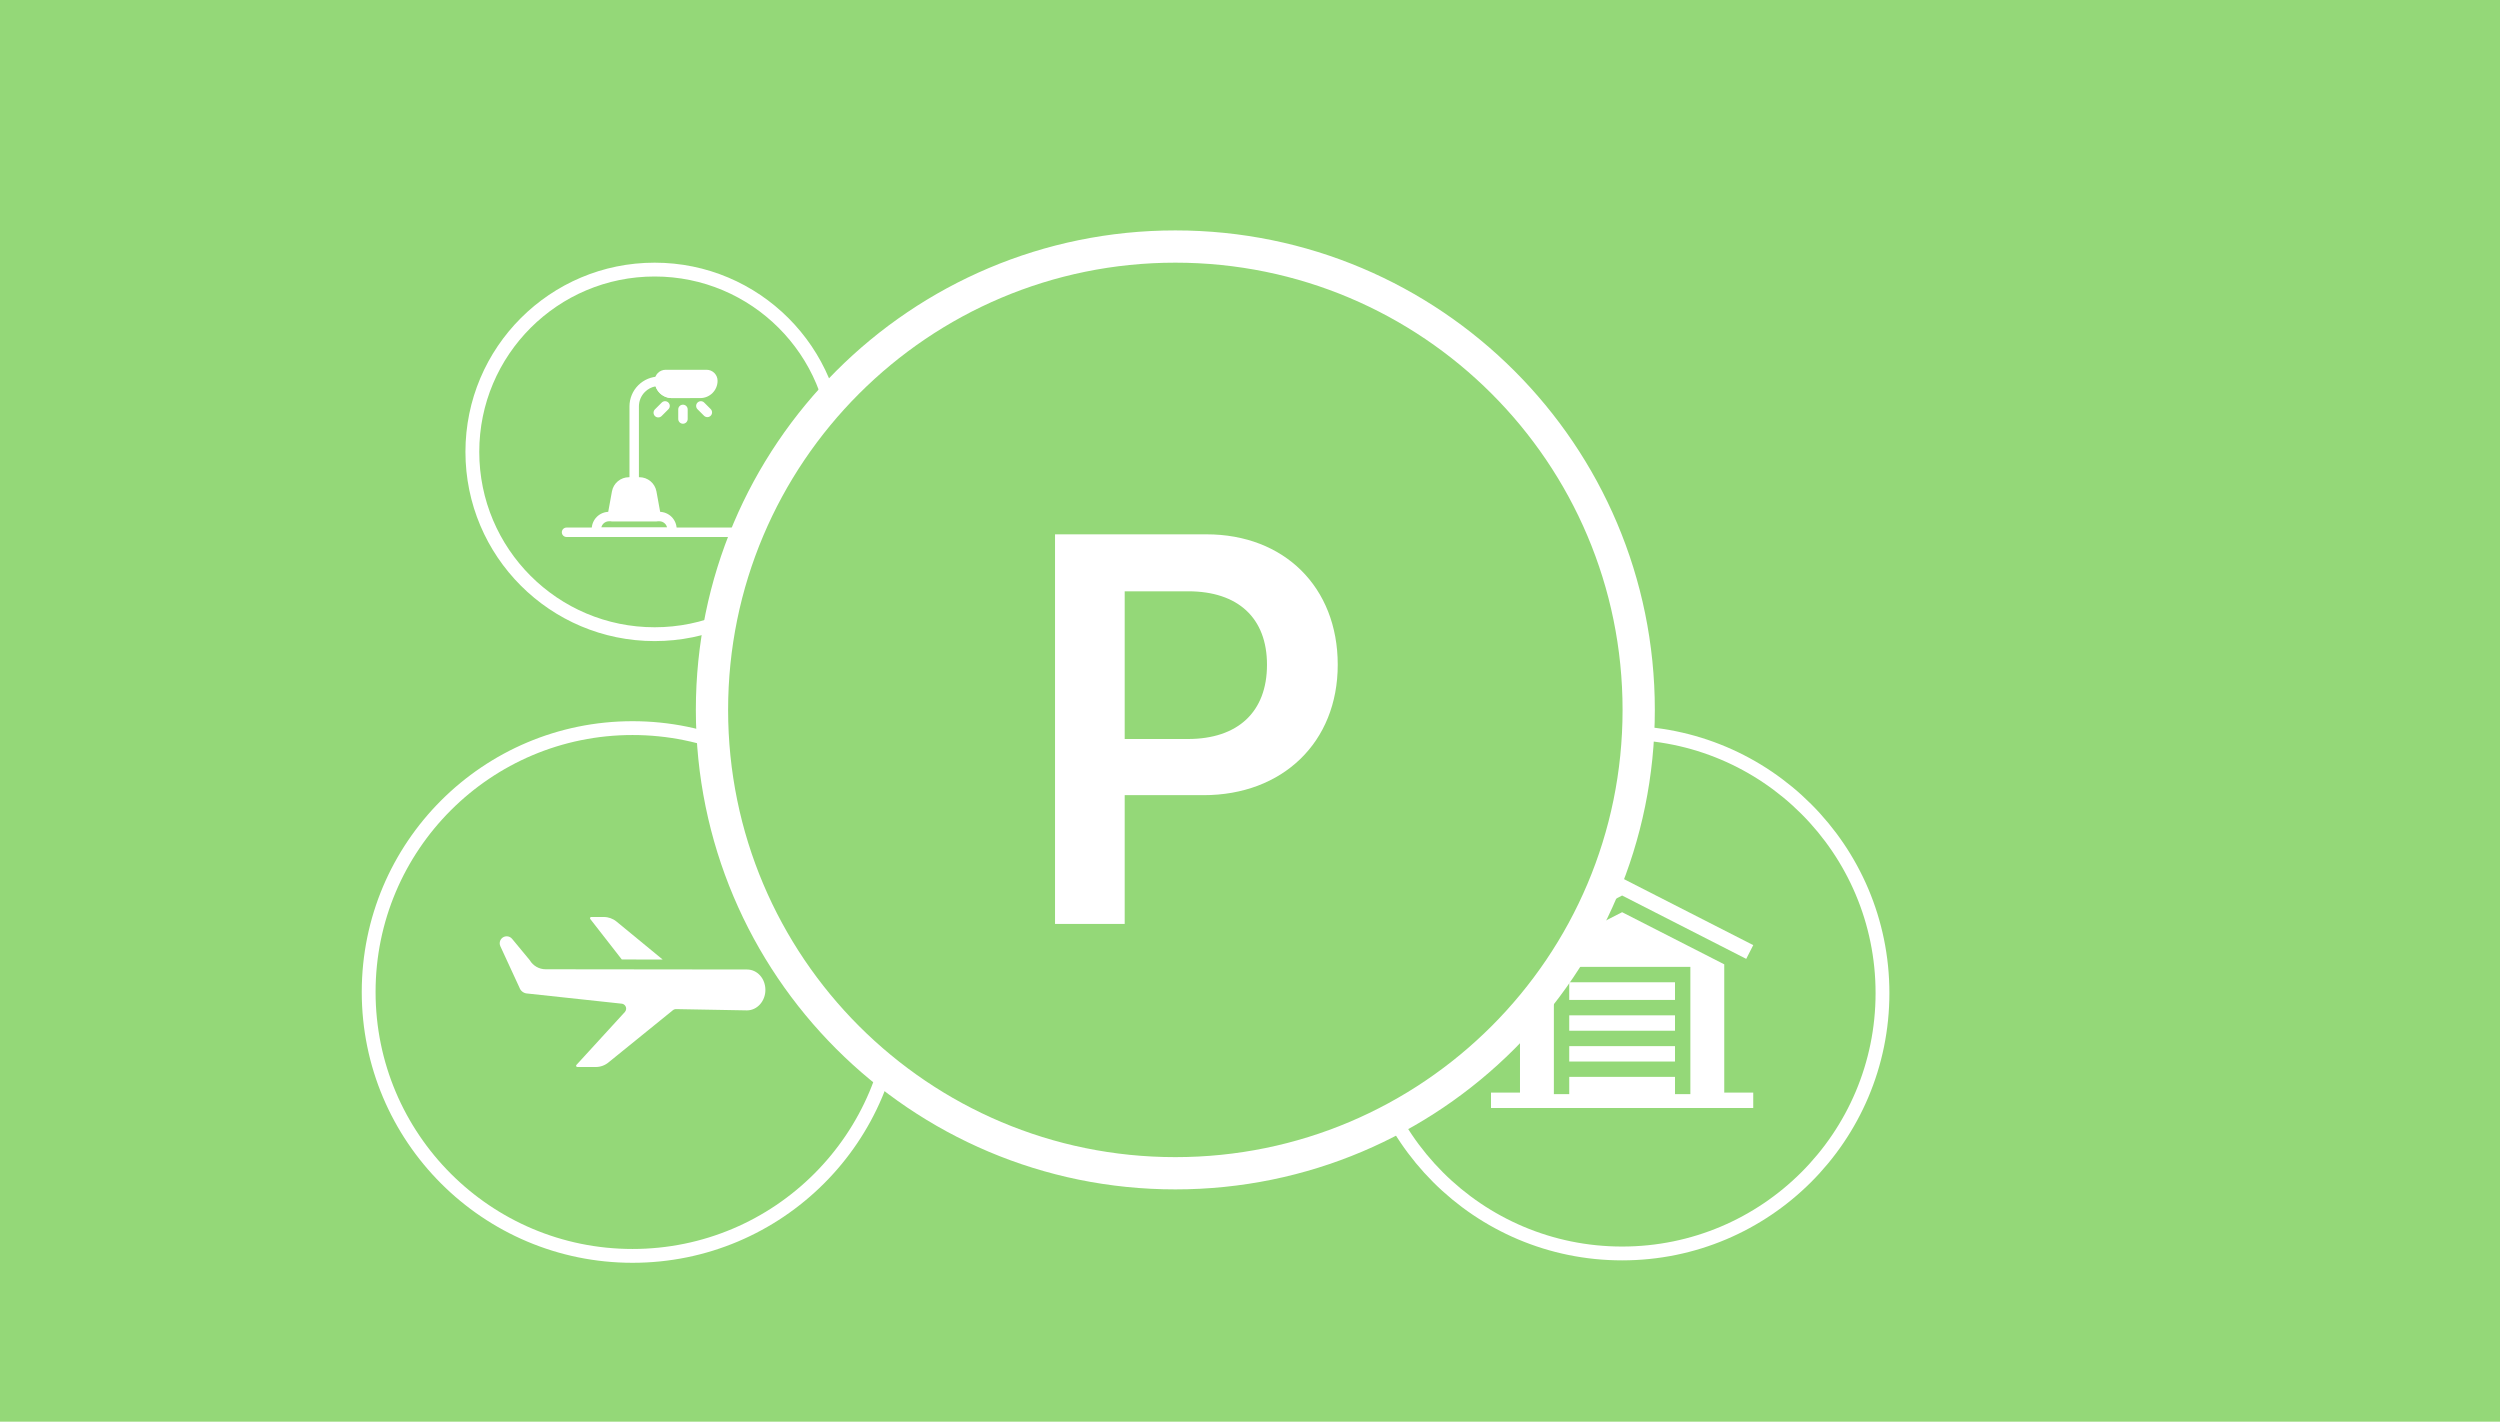 <svg width="1085" height="617" viewBox="0 0 1085 617" fill="none" xmlns="http://www.w3.org/2000/svg">
<rect width="1085" height="617" fill="#94D878"/>
<path d="M363.232 196.116C363.232 239.811 327.811 275.232 284.116 275.232C240.422 275.232 205 239.811 205 196.116C205 152.422 240.422 117 284.116 117C327.811 117 363.232 152.422 363.232 196.116Z" stroke="white" stroke-width="6"/>
<g clip-path="url(#clip0_801_16826)">
<path fill-rule="evenodd" clip-rule="evenodd" d="M322.351 228.96H245.881C244.75 228.96 243.833 229.878 243.833 231.008C243.833 232.139 244.75 233.057 245.881 233.057H322.351C323.482 233.057 324.399 232.139 324.399 231.008C324.399 229.878 323.482 228.96 322.351 228.96Z" fill="white"/>
<path fill-rule="evenodd" clip-rule="evenodd" d="M258.853 233.057H291.626L291.714 233.046C292.107 232.994 293.675 232.672 293.675 230.992V229.643C293.675 227.652 292.883 225.741 291.476 224.331C290.067 222.925 288.155 222.133 286.164 222.133H264.316C262.325 222.133 260.413 222.925 259.004 224.331C257.597 225.741 256.805 227.652 256.805 229.643V230.992L258.853 233.057ZM289.51 228.961H260.97C261.104 228.311 261.426 227.707 261.901 227.229C262.543 226.59 263.409 226.229 264.316 226.229H286.164C287.071 226.229 287.937 226.59 288.579 227.229C289.054 227.707 289.376 228.311 289.51 228.961Z" fill="white"/>
<path fill-rule="evenodd" clip-rule="evenodd" d="M284.897 213.278C284.25 209.706 281.139 207.111 277.51 207.111H272.971C269.341 207.111 266.23 209.706 265.583 213.278C264.777 217.705 263.666 223.815 263.666 223.815C263.557 224.413 263.72 225.027 264.108 225.494C264.499 225.959 265.075 226.229 265.681 226.229H284.799C285.405 226.229 285.981 225.959 286.372 225.494C286.76 225.027 286.924 224.413 286.814 223.815C286.814 223.815 285.703 217.705 284.897 213.278Z" fill="white"/>
<path fill-rule="evenodd" clip-rule="evenodd" d="M286.164 163.414C282.723 163.414 279.424 164.78 276.991 167.213C274.557 169.646 273.192 172.946 273.192 176.387V209.16C273.192 210.29 274.109 211.208 275.24 211.208C276.371 211.208 277.288 210.29 277.288 209.16V176.387C277.288 174.032 278.222 171.774 279.888 170.111C281.158 168.841 282.772 167.994 284.512 167.666C284.878 168.751 285.492 169.745 286.314 170.569C287.724 171.979 289.635 172.771 291.626 172.771H299.263C300.393 172.771 301.311 171.853 301.311 170.722C301.311 169.592 300.393 168.674 299.263 168.674H291.626C290.72 168.674 289.854 168.314 289.212 167.675C288.603 167.063 288.248 166.246 288.215 165.386C288.215 165.386 288.401 163.414 286.167 163.414H286.164Z" fill="white"/>
<path fill-rule="evenodd" clip-rule="evenodd" d="M284.116 165.26C284.116 169.406 287.478 172.77 291.626 172.77H303.916C308.065 172.77 311.427 169.406 311.427 165.26C311.427 162.619 309.286 160.48 306.647 160.48C302.179 160.48 293.363 160.48 288.895 160.48C286.257 160.48 284.116 162.619 284.116 165.26Z" fill="white"/>
<path fill-rule="evenodd" clip-rule="evenodd" d="M294.357 177.681V181.849C294.357 182.979 295.275 183.897 296.406 183.897C297.536 183.897 298.454 182.979 298.454 181.849V177.681C298.454 176.55 297.536 175.633 296.406 175.633C295.275 175.633 294.357 176.55 294.357 177.681Z" fill="white"/>
<path fill-rule="evenodd" clip-rule="evenodd" d="M302.725 177.616L305.541 180.432C306.341 181.232 307.639 181.232 308.439 180.432C309.236 179.632 309.236 178.334 308.439 177.534L305.62 174.718C304.823 173.918 303.523 173.918 302.725 174.718C301.925 175.519 301.925 176.816 302.725 177.616Z" fill="white"/>
<path fill-rule="evenodd" clip-rule="evenodd" d="M287.191 174.718L284.239 177.671C283.439 178.468 283.439 179.768 284.239 180.566C285.039 181.366 286.336 181.366 287.137 180.566L290.086 177.616C290.886 176.816 290.886 175.519 290.086 174.718C289.289 173.918 287.989 173.918 287.191 174.718Z" fill="white"/>
</g>
<path d="M389.055 430.527C389.055 493.779 337.779 545.055 274.527 545.055C211.276 545.055 160 493.779 160 430.527C160 367.276 211.276 316 274.527 316C337.779 316 389.055 367.276 389.055 430.527Z" stroke="white" stroke-width="6"/>
<g clip-path="url(#clip1_801_16826)">
<path d="M267.592 399.977C266.033 398.684 264.071 397.976 262.046 397.975H256.607C256.307 397.975 256.065 398.219 256.065 398.519C256.066 398.638 256.106 398.755 256.179 398.849L269.863 416.413L287.604 416.441L267.592 399.977Z" fill="white"/>
<path d="M324.184 420.762H324.18L236.841 420.661C233.992 420.673 231.352 419.17 229.908 416.715L222.247 407.453C221.671 406.755 220.813 406.351 219.908 406.353C218.231 406.352 216.872 407.711 216.872 409.388C216.872 409.827 216.967 410.262 217.151 410.66L225.443 428.625C225.459 428.659 225.473 428.693 225.487 428.728C225.97 430.014 227.112 430.938 228.471 431.141L269.812 435.595C271.004 435.724 271.866 436.794 271.737 437.985C271.687 438.445 271.493 438.877 271.181 439.218L250.151 462.198C249.963 462.432 250 462.773 250.234 462.961C250.33 463.038 250.449 463.081 250.573 463.081H258.556C260.639 463.081 262.653 462.332 264.23 460.972C264.247 460.957 264.264 460.945 264.281 460.929L292.033 438.435C292.431 438.114 292.928 437.943 293.439 437.951L324.202 438.508C328.604 438.497 332.182 434.499 332.182 429.635C332.182 424.681 328.669 420.762 324.184 420.762Z" fill="white"/>
</g>
<path d="M817 431C817 493.408 766.408 544 704 544C641.592 544 591 493.408 591 431C591 368.592 641.592 318 704 318C766.408 318 817 368.592 817 431Z" stroke="white" stroke-width="6"/>
<g clip-path="url(#clip2_801_16826)">
<path fill-rule="evenodd" clip-rule="evenodd" d="M760.905 410.183L757.86 416.15L704 388.658L650.14 416.15L647.094 410.183L704 381.136L760.905 410.183ZM748.324 418.52L704 395.895L659.675 418.52V474.198H647.094V480.866H760.905V474.198H748.324V418.52ZM733.619 474.864H726.951V467.373H681.049V474.864H674.38V419.626H733.619V474.864ZM681.048 426.295H726.95V433.981H681.048V426.295ZM681.048 454.011H726.95V460.704H681.048V454.011ZM726.95 440.649H681.048V447.342H726.95V440.649Z" fill="white"/>
</g>
<path d="M510.098 509.195C621.161 509.195 711.195 419.161 711.195 308.098C711.195 197.034 621.161 107 510.098 107C399.034 107 309 197.034 309 308.098C309 419.161 399.034 509.195 510.098 509.195Z" fill="#94D878" stroke="white" stroke-width="14" stroke-linecap="square"/>
<path d="M457.883 231.898H523.625C557.258 231.898 580.578 254.75 580.578 288.5C580.578 322.25 556.555 345.102 522.336 345.102H488.117V401H457.883V231.898ZM488.117 256.625V320.727H515.539C537.219 320.727 549.875 309.008 549.875 288.5C549.875 268.227 537.336 256.625 515.656 256.625H488.117Z" fill="white"/>
<defs>
<clipPath id="clip0_801_16826">
<rect width="80.567" height="80.567" fill="white" transform="translate(243.833 156.607)"/>
</clipPath>
<clipPath id="clip1_801_16826">
<rect width="115.31" height="115.31" fill="white" transform="translate(216.872 372.873)"/>
</clipPath>
<clipPath id="clip2_801_16826">
<rect width="113.811" height="113.811" fill="white" transform="translate(647.094 374.096)"/>
</clipPath>
</defs>
</svg>
